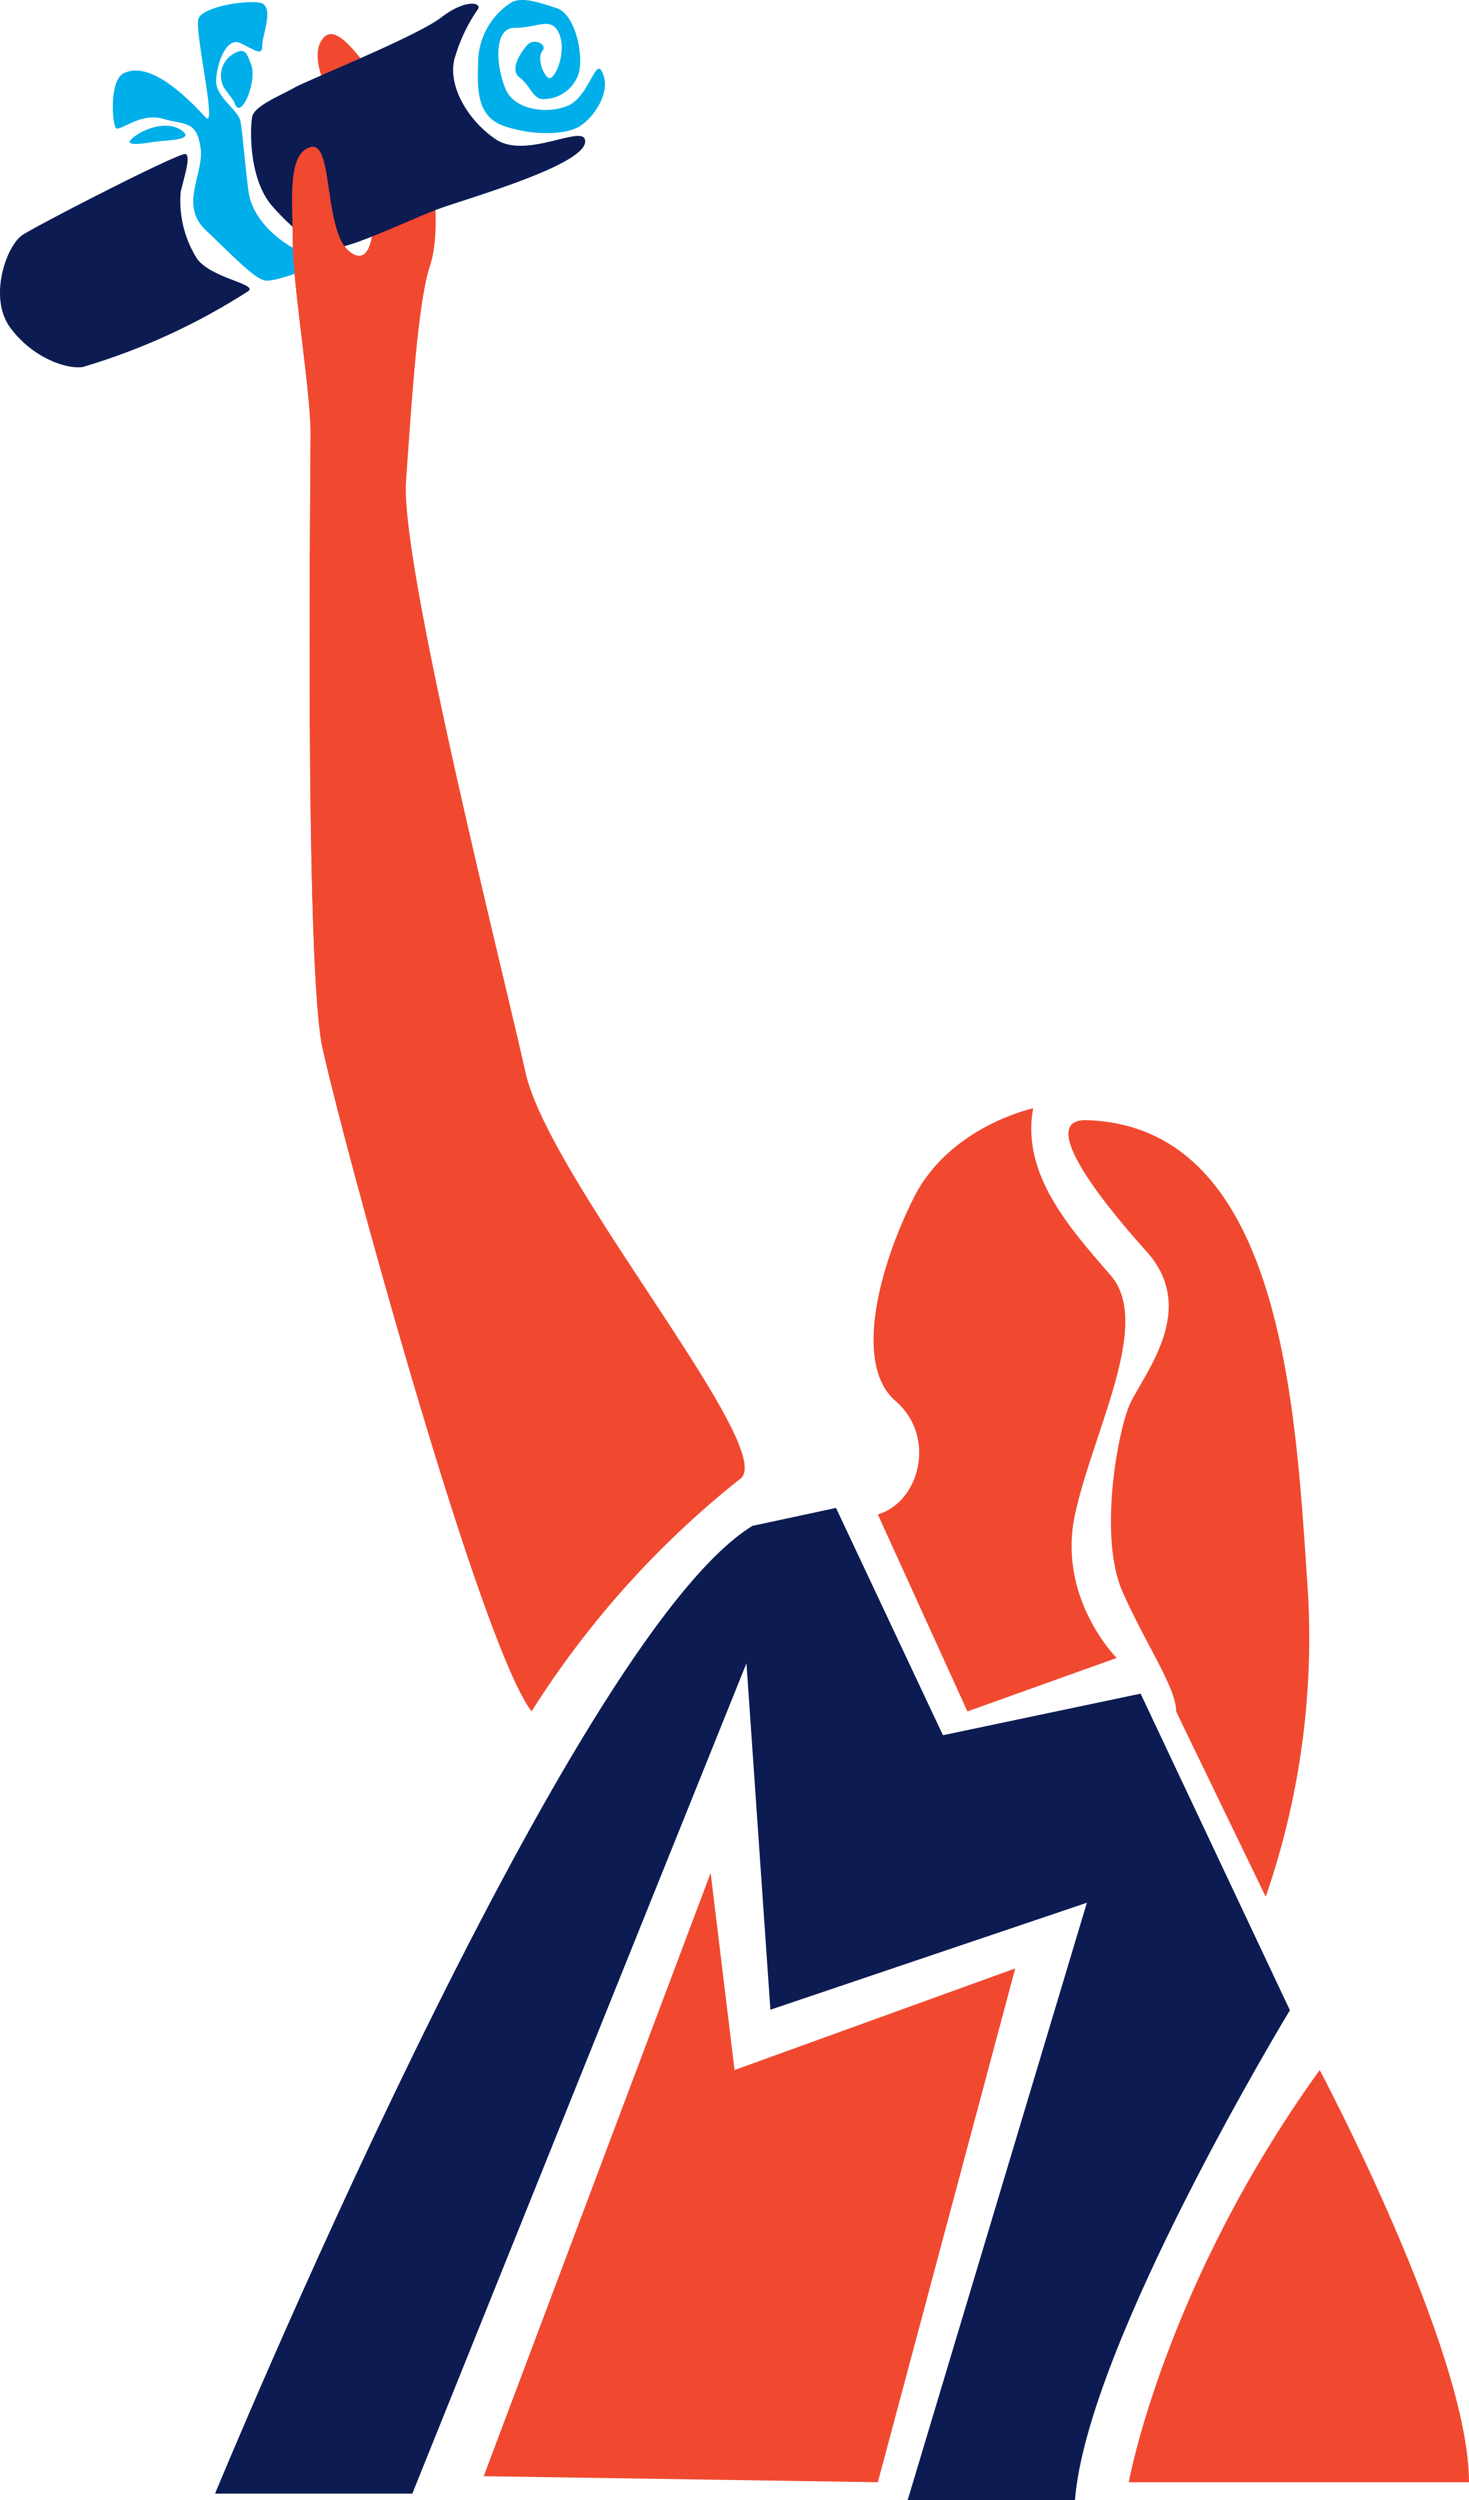 <?xml version="1.0" encoding="UTF-8"?> <svg xmlns="http://www.w3.org/2000/svg" viewBox="0 0 109.91 186.99"><defs><style>.cls-1{fill:#f04930;}.cls-2{fill:#0c1b52;}.cls-3{fill:#00afe9;}</style></defs><title>bsjov_icoC</title><g id="Layer_2" data-name="Layer 2"><g id="Layer_1-2" data-name="Layer 1"><path class="cls-1" d="M55.4,110.59c2.85-2.21-14.29-22.34-16.08-30.38s-9.38-38-8.94-44.23.9-13.41,1.79-16.09S32.62,11,30.38,8.72s-4.91-7.59-6.25-5.81,1.34,5.81,2.68,8,1.79,9.39-.45,8.05S25,10.51,23.24,11,21.9,15,21.9,18.1s1.34,11.17,1.34,14.3-.45,39.76.89,46S35.75,122.65,39.77,128A69.6,69.6,0,0,1,55.4,110.59"></path><path class="cls-1" d="M65.68,113.27,72.38,128l11.17-4s-4.47-4.46-3.12-10.72S86.23,99,83.11,95.4,76.4,87.8,77.3,82.89c0,0-6.26,1.34-8.94,6.7S63.89,102.1,67,104.78s1.79,7.6-1.34,8.49"></path><path class="cls-1" d="M81.32,83.78c-3.57-.11.45,5.36,4.47,9.83s-.45,9.38-1.34,11.62-2.24,9.83-.45,13.85,4,7.15,4,8.93l6.7,13.85a59.16,59.16,0,0,0,3.13-23.23c-.89-13-1.79-34.4-16.53-34.85"></path><path class="cls-2" d="M85.34,126.67l11.17,23.68s-15.19,25-16.08,36.64H67.91l13.41-44.68-23.68,8-1.79-25.91-25,62.1H16.09s26.36-63.89,40.21-72.38l6.25-1.34,8,17Z"></path><path class="cls-1" d="M98.74,154.82s11.17,21,11.17,30.83H84.45s2.68-14.75,14.29-30.83"></path><polygon class="cls-1" points="36.19 185.2 65.68 185.65 75.96 147.22 54.96 154.82 53.17 140.08 36.19 185.2"></polygon><path class="cls-3" d="M45,5.29c-.47-.83-1,2-2.54,2.63s-3.88.29-4.57-1.13-1.12-4.72.63-4.71,2.75-.92,3.33.48-.4,3.66-.87,3.23-.77-1.55-.39-2-.63-1-1.15-.41-1.34,1.85-.54,2.44,1,1.7,1.86,1.59a2.77,2.77,0,0,0,2.58-2.06C43.64,3.9,43,1.05,41.65.61S39.14-.22,38.33.14a5.35,5.35,0,0,0-2.55,4.31c-.08,2.27-.13,4.3,2,5s4.42.63,5.48.06S45.88,6.85,45,5.29"></path><path class="cls-2" d="M43.76,10.41c-.35-1-4.47,1.5-6.68,0s-3.71-4.26-3-6.25A12.16,12.16,0,0,1,35.73.73c.4-.54-.87-.85-2.71.57S23,6,22,6.57s-3,1.36-3.14,2.19-.28,4.63,1.53,6.68,3.42,3.13,4.74,3.08,5.54-2.09,7.62-2.87,11.64-3.45,11-5.24"></path><path class="cls-2" d="M18.57,21.78c.78-.56-3.05-1-3.93-2.6a8.09,8.09,0,0,1-1.12-4.83c.27-1.16.77-2.65.37-2.83s-11,5.27-12.2,6.05S-.9,22.24.77,24.51,5,27.63,6.19,27.45a48.23,48.23,0,0,0,12.38-5.67"></path><path class="cls-3" d="M23.31,19.1c-.66,0-4.36-1.82-4.73-4.87S18.16,10,18,9.1,16.11,7.28,16.17,6,16.93,2.72,18,3.23s1.63,1,1.62.19,1-3.06-.23-3.23-4.21.34-4.54,1.2,1.42,8.31.55,7.4-4-4.39-6.14-3.31C8.16,6,8.39,9.3,8.68,9.58s1.8-1.18,3.49-.7S14.68,9,15,11s-1.64,4.29.4,6.22,3.56,3.57,4.42,3.76,5.93-1.73,3.53-1.83"></path><path class="cls-3" d="M16.76,6.56a1.88,1.88,0,0,1,.67-2.51c.94-.59,1.05,0,1.36.78.49,1.32-.86,4.4-1.27,2.77"></path><path class="cls-3" d="M13.49,9.69c-1.13-.7-2.86,0-3.6.66s.94.37,1.72.25,3.19-.09,1.88-.91"></path><path class="cls-1" d="M26.36,19c-2.23-1.34-1.34-8.49-3.12-8S21.9,15,21.9,18.1s1.34,11.17,1.34,14.3-.45,39.76.89,46"></path></g></g></svg> 